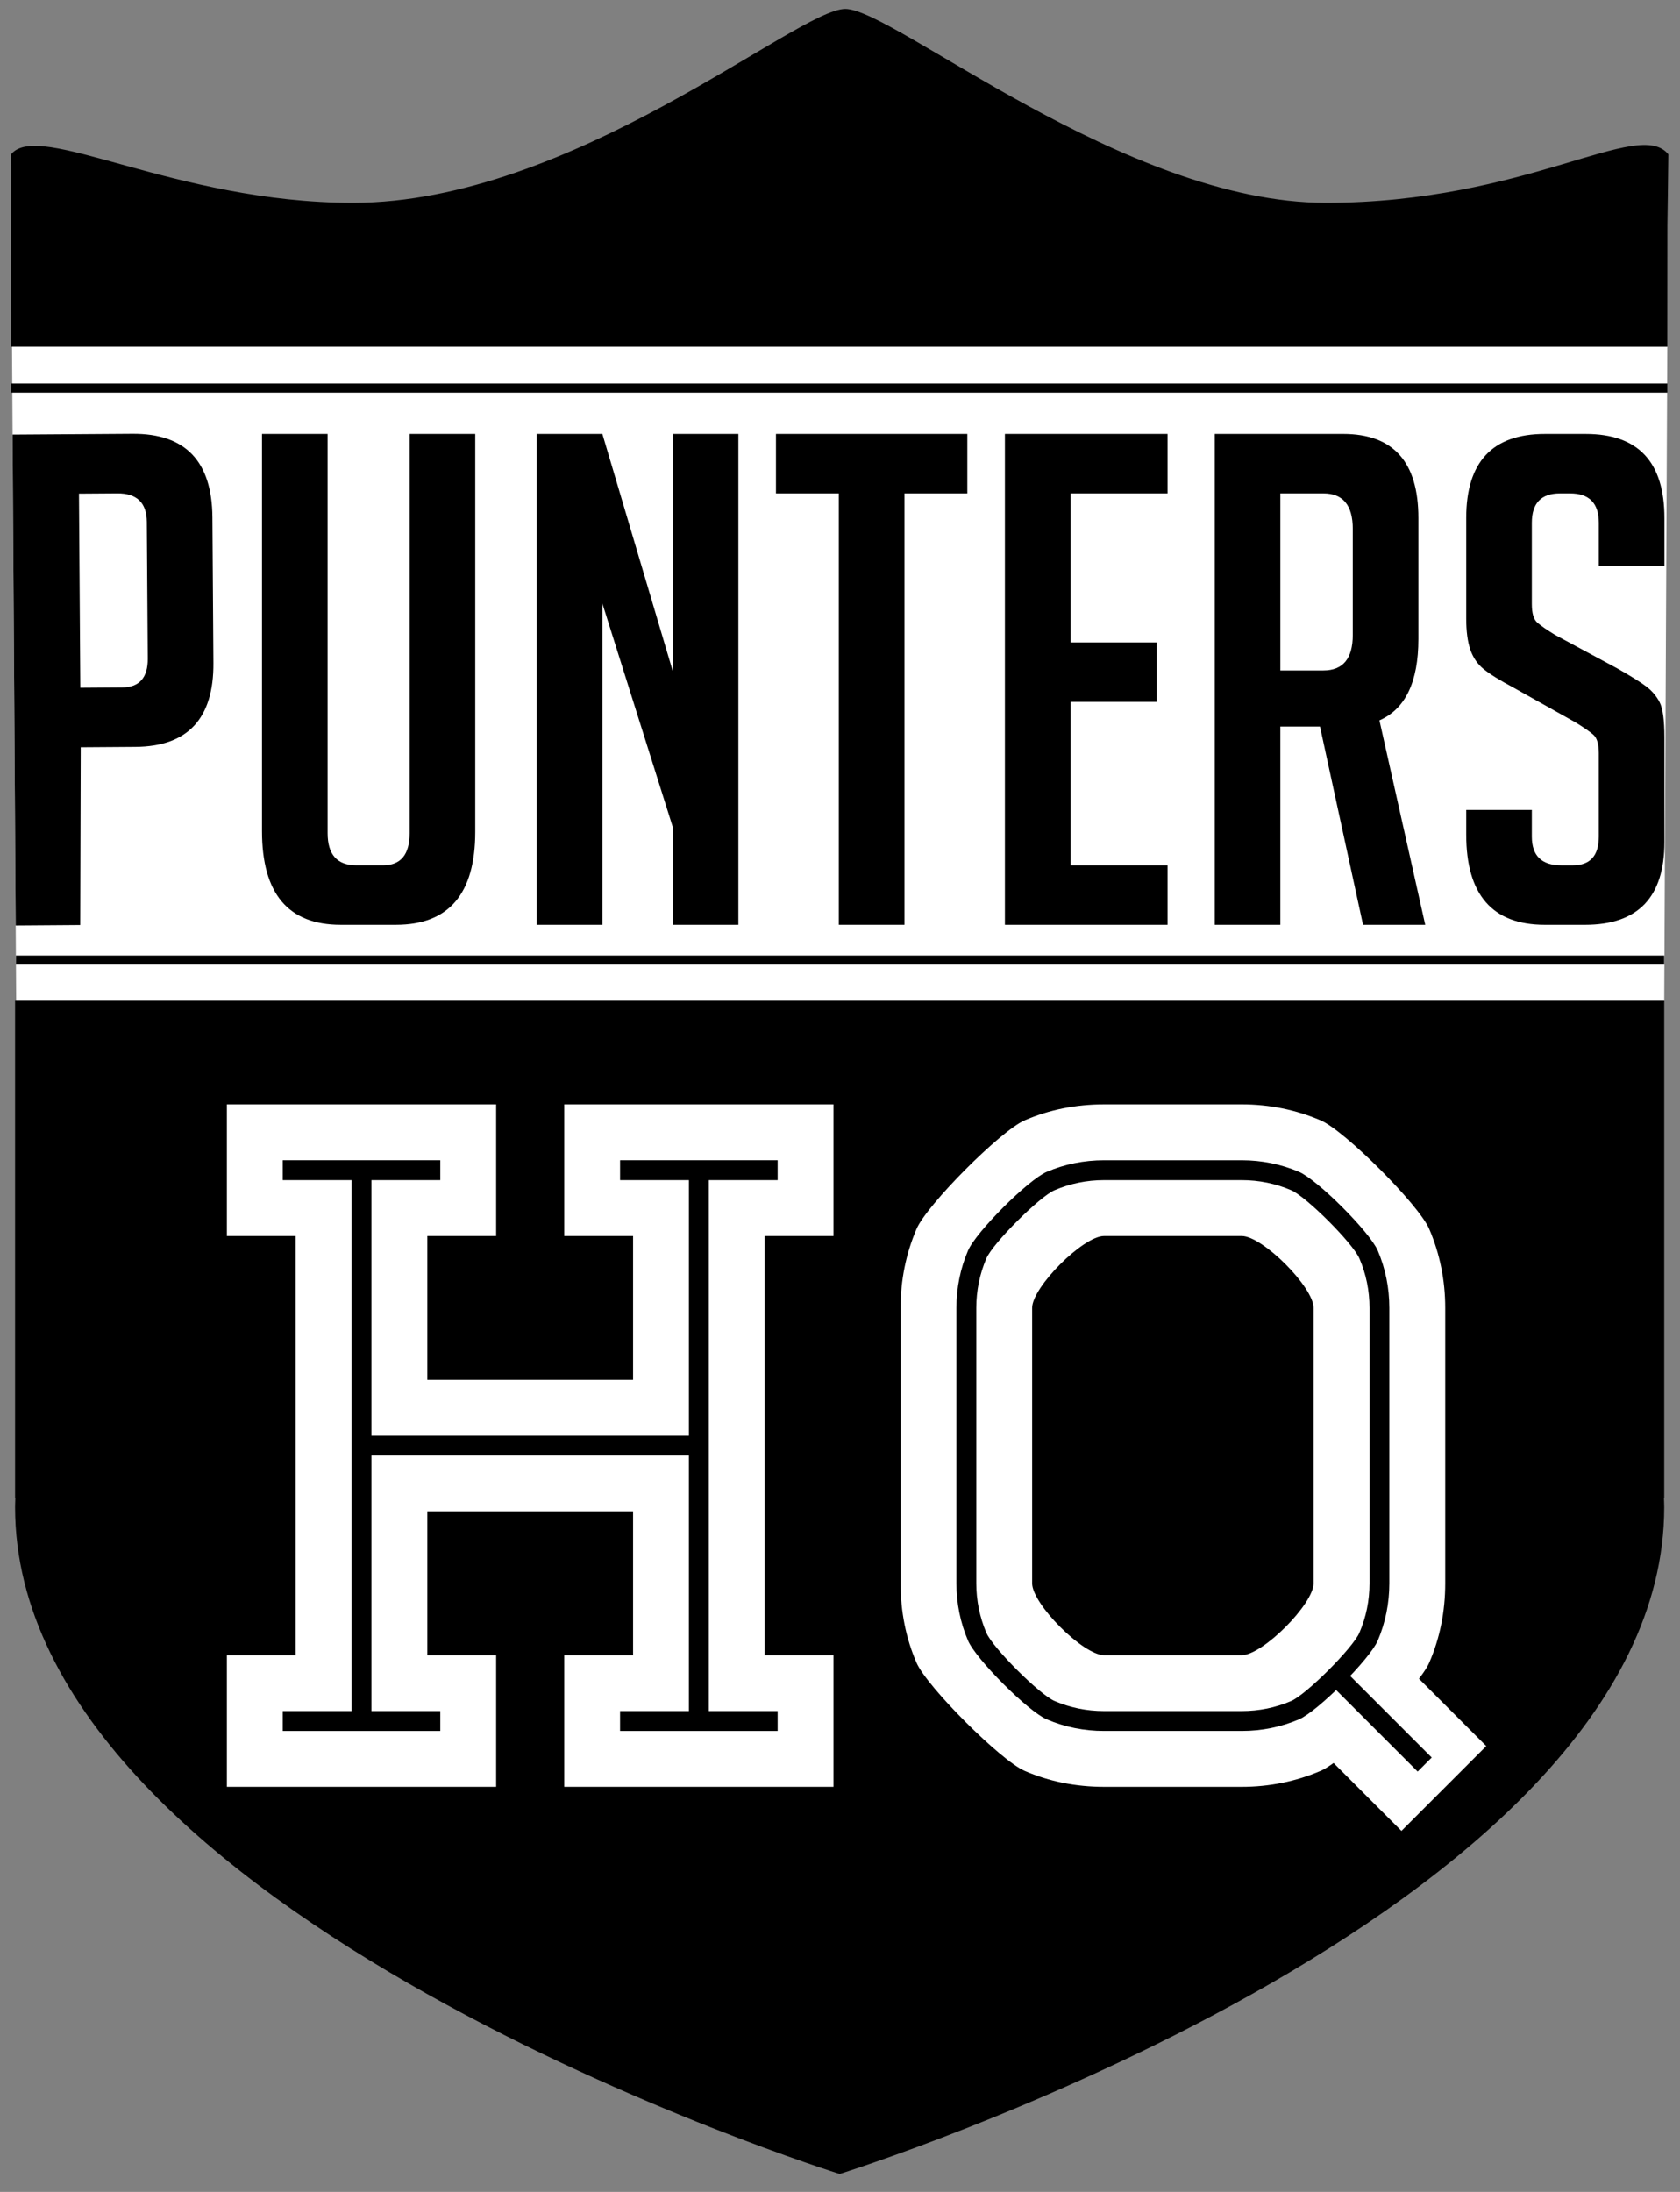 <svg width="276" height="360" xmlns="http://www.w3.org/2000/svg">

 <rect width="100%" height="100%" fill="#808080" stroke="none"/>

 <g>
  <title>background</title>
  <rect fill="none" id="canvas_background" height="362" width="278" y="-1" x="-1"/>
 </g>
 <g>
  <title>Layer 1</title>
  <g id="svg_1">
   <polygon id="svg_2" points="273.409,164.365 2.656,164.365 1.974,56.858 273.914,56.95 " fill="#FFFFFF"/>
   <path id="svg_3" d="m2.476,245.998l0.044,0c-0.01,0.502 -0.044,1.01 -0.044,1.522c0,67.277 135.467,109.529 135.467,109.529s135.466,-42.252 135.466,-109.529c0,-0.513 -0.034,-1.021 -0.045,-1.522l0.045,0l0,-81.633l-270.933,0l0,81.633z"/>
   <path id="svg_4" d="m273.932,37.068c0,0 0.154,-10.001 0.154,-11.717c-4.926,-6.12 -23.186,7.956 -56.282,7.956c-33.092,0 -71.02,-31.843 -78.931,-31.843s-44.784,31.843 -80.881,31.843c-29.335,0 -51.591,-13.657 -56.178,-7.956c0,1.134 0.005,4.647 0.01,10.07l-0.02,0c0.004,5.562 0.011,12.866 0.016,21.529l272.094,0c0.006,-7.812 0.01,-14.515 0.018,-19.882z"/>
   <path id="svg_5" d="m2.066,71.374l19.711,-0.129c8.682,-0.06 13.056,4.514 13.12,13.721l0.165,23.916c0.063,9.133 -4.211,13.728 -12.818,13.787l-8.982,0.062l-0.083,29.192l-10.602,0.075l-0.511,-80.624zm11.128,41.588l6.849,-0.047c2.844,-0.02 4.256,-1.602 4.234,-4.745l-0.155,-22.456c-0.021,-3.144 -1.643,-4.705 -4.86,-4.683l-6.288,0.043l0.22,31.888z"/>
   <path id="svg_6" d="m78.077,71.267l0,65.348c0,10.181 -4.342,15.271 -13.025,15.271l-9.095,0c-8.609,0 -12.913,-5.126 -12.913,-15.383l0,-65.236l10.779,0l0,65.573c0,3.52 1.572,5.277 4.716,5.277l4.379,0c2.919,0 4.379,-1.758 4.379,-5.277l0,-65.573l10.78,0z"/>
   <path id="svg_7" d="m110.525,110.229l0,-38.962l10.779,0l0,80.619l-10.779,0l0,-16.056l-11.565,-36.717l0,52.773l-10.779,0l0,-80.619l10.779,0l11.565,38.962z"/>
   <path id="svg_8" d="m148.588,81.036l0,70.85l-10.779,0l0,-70.85l-10.33,0l0,-9.769l31.438,0l0,9.769l-10.329,0z"/>
   <path id="svg_9" d="m165.093,151.886l0,-80.619l26.724,0l0,9.769l-15.944,0l0,24.478l14.147,0l0,9.769l-14.147,0l0,26.835l15.944,0l0,9.769l-26.724,0l0,-0.001z"/>
   <path id="svg_10" d="m199.562,71.267l21.109,0c8.233,0 12.351,4.604 12.351,13.811l0,19.874c0,7.037 -2.133,11.491 -6.4,13.362l7.523,33.572l-10.218,0l-7.074,-32.562l-6.512,0l0,32.562l-10.779,0l0,-80.619zm10.78,38.85l7.073,0c3.218,0 4.828,-1.946 4.828,-5.839l0,-17.404c0,-3.891 -1.61,-5.838 -4.828,-5.838l-7.073,0l0,29.081z"/>
   <path id="svg_11" d="m262.664,92.938l0,-7.074c0,-3.218 -1.572,-4.828 -4.716,-4.828l-1.685,0c-3.07,0 -4.604,1.61 -4.604,4.828l0,13.361c0,1.499 0.298,2.509 0.898,3.032c0.598,0.524 1.572,1.198 2.919,2.021l10.218,5.502c2.246,1.274 3.835,2.265 4.772,2.976c0.935,0.712 1.665,1.572 2.189,2.583c0.522,1.01 0.786,2.938 0.786,5.782l0,17.18c0,9.058 -4.343,13.586 -13.025,13.586l-6.624,0c-8.609,0 -12.913,-4.94 -12.913,-14.821l0,-4.042l10.779,0l0,4.379c0,3.144 1.608,4.716 4.828,4.716l1.909,0c2.844,0 4.267,-1.572 4.267,-4.716l0,-13.699c0,-1.496 -0.3,-2.507 -0.898,-3.031c-0.6,-0.523 -1.572,-1.197 -2.919,-2.021l-10.218,-5.726c-2.246,-1.197 -3.874,-2.207 -4.885,-3.032c-1.011,-0.823 -1.74,-1.89 -2.189,-3.2c-0.449,-1.309 -0.674,-3.012 -0.674,-5.109l0,-16.505c0,-9.207 4.304,-13.811 12.913,-13.811l6.736,0c8.607,0 12.913,4.604 12.913,13.811l0,7.86l-10.777,0l0,-0.002z"/>
   <g id="svg_12">
    <rect id="svg_13" height="1.5" width="272.09" y="62.992" x="1.824"/>
   </g>
   <g id="svg_14">
    <rect id="svg_15" height="1.5" width="270.791" y="156.934" x="2.619"/>
   </g>
   <g id="svg_16">
    <g id="svg_17">
     <path id="svg_18" d="m126.116,203.505l0,67.843l11.319,0l0,22.623l-45.242,0l0,-22.623l11.314,0l0,-22.618l-32.808,0l0,22.618l11.31,0l0,22.623l-45.237,0l0,-22.623l11.31,0l0,-67.843l-11.31,0l0,-22.624l45.237,0l0,22.624l-11.31,0l0,22.618l32.808,0l0,-22.618l-11.314,0l0,-22.624l45.242,0l0,22.624l-11.319,0zm1.139,-10.18l0,-2.264l-24.887,0l0,2.264l11.314,0l0,42.973l-53.162,0l0,-42.973l11.314,0l0,-2.264l-24.888,0l0,2.264l11.314,0l0,88.202l-11.314,0l0,2.264l24.888,0l0,-2.264l-11.314,0l0,-42.973l53.163,0l0,42.973l-11.314,0l0,2.264l24.887,0l0,-2.264l-11.314,0l0,-88.202l11.313,0z" fill="#FFFFFF"/>
    </g>
    <g id="svg_19">
     <path id="svg_20" d="m137.935,294.471l-46.242,0l0,-23.623l11.314,0l0,-21.618l-31.808,0l0,21.618l11.31,0l0,23.623l-46.237,0l0,-23.623l11.31,0l0,-66.843l-11.31,0l0,-23.624l46.237,0l0,23.624l-11.31,0l0,21.618l31.808,0l0,-21.618l-11.314,0l0,-23.624l46.242,0l0,23.624l-11.319,0l0,66.843l11.319,0l0,23.623zm-45.242,-1l44.242,0l0,-21.623l-11.319,0l0,-68.843l11.319,0l0,-21.624l-44.242,0l0,21.624l11.314,0l0,23.618l-33.808,0l0,-23.618l11.31,0l0,-21.624l-44.237,0l0,21.624l11.31,0l0,68.843l-11.31,0l0,21.623l44.237,0l0,-21.623l-11.31,0l0,-23.618l33.808,0l0,23.618l-11.314,0l0,21.623zm35.062,-9.18l-25.887,0l0,-3.264l11.314,0l0,-41.973l-52.162,0l0,41.973l11.314,0l0,3.264l-25.888,0l0,-3.264l11.314,0l0,-87.202l-11.314,0l0,-3.264l25.888,0l0,3.264l-11.314,0l0,41.973l52.163,0l0,-41.973l-11.314,0l0,-3.264l25.887,0l0,3.264l-11.314,0l0,87.202l11.314,0l0,3.264l-0.001,0zm-24.887,-1l23.887,0l0,-1.264l-11.314,0l0,-89.202l11.314,0l0,-1.264l-23.887,0l0,1.264l11.314,0l0,43.973l-54.162,0l0,-43.973l11.314,0l0,-1.264l-23.888,0l0,1.264l11.314,0l0,89.202l-11.314,0l0,1.264l23.888,0l0,-1.264l-11.314,0l0,-43.973l54.163,0l0,43.973l-11.314,0l0,1.264l-0.001,0z"/>
    </g>
   </g>
   <g id="svg_21">
    <g id="svg_22">
     <path id="svg_23" d="m204.002,180.881c4.627,0 9.016,0.889 13.165,2.67c4.14,1.773 16.319,13.948 18.091,18.096c1.781,4.146 2.672,8.538 2.672,13.167l0,45.225c0,4.742 -0.891,9.16 -2.672,13.25c-1.771,4.095 -13.951,16.24 -18.091,18.016c-4.149,1.776 -8.538,2.667 -13.165,2.667l-22.623,0c-4.742,0 -9.16,-0.891 -13.25,-2.667c-4.095,-1.775 -16.24,-13.921 -18.016,-18.016c-1.777,-4.09 -2.662,-8.508 -2.662,-13.25l0,-45.225c0,-4.629 0.885,-9.021 2.662,-13.167c1.775,-4.147 13.921,-16.322 18.016,-18.096c4.09,-1.781 8.508,-2.67 13.25,-2.67l22.623,0zm23.748,33.932c0,-3.233 -0.622,-6.304 -1.856,-9.209c-1.243,-2.911 -9.781,-11.443 -12.688,-12.685c-2.91,-1.239 -5.98,-1.858 -9.204,-1.858l-22.623,0c-3.234,0 -6.305,0.619 -9.21,1.858c-2.905,1.241 -11.448,9.773 -12.683,12.685c-1.244,2.905 -1.861,5.976 -1.861,9.209l0,45.225c0,3.229 0.617,6.299 1.861,9.21c1.234,2.905 9.777,11.448 12.683,12.683c2.905,1.243 5.976,1.86 9.21,1.86l22.623,0c3.224,0 6.294,-0.617 9.204,-1.86c2.906,-1.234 11.444,-9.777 12.688,-12.683c1.234,-2.911 1.856,-5.98 1.856,-9.21l0,-45.225zm-23.748,-21.488c2.905,0 5.677,0.564 8.313,1.694c2.638,1.129 10.345,8.836 11.474,11.476c1.14,2.637 1.702,5.408 1.702,8.318l0,45.225c0,2.911 -0.562,5.683 -1.702,8.324c-1.129,2.642 -8.836,10.334 -11.474,11.474c-2.637,1.129 -5.408,1.691 -8.313,1.691l-22.623,0c-2.911,0 -5.688,-0.562 -8.319,-1.691c-2.647,-1.14 -10.344,-8.832 -11.479,-11.474c-1.124,-2.642 -1.691,-5.413 -1.691,-8.324l0,-45.225c0,-2.91 0.567,-5.682 1.691,-8.318c1.135,-2.64 8.831,-10.347 11.479,-11.476c2.632,-1.13 5.408,-1.694 8.319,-1.694l22.623,0zm11.304,21.488c0,-3.122 -8.185,-11.309 -11.304,-11.309l-22.623,0c-3.125,0 -11.314,8.187 -11.314,11.309l0,45.225c0,3.13 8.189,11.31 11.314,11.31l22.623,0c3.119,0 11.304,-8.18 11.304,-11.31l0,-45.225z" fill="#FFFFFF"/>
    </g>
    <g id="svg_24">
     <path id="svg_25" d="m204.002,294.471l-22.623,0c-4.786,0 -9.312,-0.911 -13.449,-2.708c-4.169,-1.808 -16.467,-14.105 -18.275,-18.275c-1.794,-4.13 -2.703,-8.655 -2.703,-13.449l0,-45.225c0,-4.682 0.908,-9.178 2.702,-13.364c1.796,-4.192 14.094,-16.546 18.277,-18.357c4.13,-1.799 8.655,-2.711 13.448,-2.711l22.623,0c4.677,0 9.173,0.912 13.362,2.711c4.208,1.803 16.559,14.156 18.354,18.358c1.8,4.188 2.712,8.686 2.712,13.363l0,45.225c0,4.79 -0.913,9.315 -2.714,13.449c-1.807,4.179 -14.156,16.477 -18.352,18.276c-4.197,1.796 -8.692,2.707 -13.362,2.707zm-22.623,-113.09c-4.655,0 -9.046,0.885 -13.051,2.628c-3.948,1.711 -16.062,13.877 -17.756,17.835c-1.739,4.061 -2.621,8.424 -2.621,12.97l0,45.225c0,4.656 0.881,9.047 2.62,13.051c1.707,3.937 13.821,16.05 17.757,17.756c4.011,1.742 8.402,2.626 13.051,2.626l22.623,0c4.534,0 8.897,-0.884 12.968,-2.627c3.959,-1.697 16.123,-13.811 17.829,-17.754c1.746,-4.009 2.631,-8.399 2.631,-13.052l0,-45.225c0,-4.542 -0.886,-8.905 -2.631,-12.97c-1.694,-3.966 -13.857,-16.132 -17.829,-17.833c-4.064,-1.745 -8.428,-2.63 -12.968,-2.63l-22.623,0zm22.623,102.91l-22.623,0c-3.294,0 -6.459,-0.64 -9.406,-1.9c-3.057,-1.299 -11.648,-9.891 -12.947,-12.947c-1.26,-2.951 -1.9,-6.116 -1.9,-9.405l0,-45.225c0,-3.294 0.641,-6.459 1.902,-9.405c1.291,-3.047 9.881,-11.639 12.945,-12.948c2.953,-1.26 6.118,-1.898 9.406,-1.898l22.623,0c3.279,0 6.442,0.639 9.4,1.898c3.054,1.305 11.647,9.896 12.951,12.948c1.259,2.962 1.896,6.126 1.896,9.405l0,45.225c0,3.273 -0.638,6.438 -1.896,9.405c-1.311,3.062 -9.904,11.653 -12.952,12.947c-2.951,1.26 -6.114,1.9 -9.399,1.9zm-22.623,-92.729c-3.152,0 -6.186,0.611 -9.014,1.818c-2.776,1.186 -11.248,9.659 -12.418,12.42c-1.209,2.823 -1.822,5.855 -1.822,9.014l0,45.225c0,3.153 0.613,6.186 1.821,9.014c1.177,2.77 9.648,11.242 12.418,12.419c2.824,1.208 5.856,1.82 9.015,1.82l22.623,0c3.149,0 6.181,-0.612 9.008,-1.82c2.762,-1.173 11.237,-9.646 12.424,-12.419c1.205,-2.842 1.816,-5.875 1.816,-9.014l0,-45.225c0,-3.144 -0.611,-6.177 -1.816,-9.014c-1.181,-2.764 -9.657,-11.238 -12.424,-12.42c-2.833,-1.207 -5.864,-1.818 -9.008,-1.818l-22.623,0zm22.623,90.465l-22.623,0c-2.972,0 -5.837,-0.583 -8.517,-1.731c-2.766,-1.191 -10.556,-8.979 -11.741,-11.736c-1.148,-2.7 -1.731,-5.566 -1.731,-8.521l0,-45.225c0,-2.956 0.583,-5.82 1.731,-8.515c1.192,-2.774 8.984,-10.563 11.742,-11.739c2.681,-1.15 5.546,-1.734 8.516,-1.734l22.623,0c2.961,0 5.824,0.584 8.511,1.734c2.766,1.185 10.554,8.974 11.736,11.739c1.155,2.674 1.742,5.539 1.742,8.515l0,45.225c0,2.974 -0.587,5.842 -1.743,8.522c-1.175,2.749 -8.962,10.536 -11.734,11.734c-2.686,1.149 -5.549,1.732 -8.512,1.732zm-22.623,-88.202c-2.833,0 -5.566,0.557 -8.122,1.653c-2.489,1.062 -10.141,8.712 -11.217,11.214c-1.095,2.568 -1.65,5.301 -1.65,8.121l0,45.225c0,2.819 0.556,5.554 1.651,8.128c1.068,2.487 8.721,10.137 11.216,11.211c2.554,1.095 5.286,1.65 8.122,1.65l22.623,0c2.827,0 5.558,-0.556 8.116,-1.651c2.501,-1.08 10.15,-8.729 11.211,-11.21c1.104,-2.557 1.662,-5.291 1.662,-8.128l0,-45.225c0,-2.838 -0.559,-5.569 -1.661,-8.12c-1.067,-2.496 -8.716,-10.146 -11.211,-11.214c-2.562,-1.098 -5.293,-1.654 -8.117,-1.654l-22.623,0zm22.623,78.023l-22.623,0c-3.423,0 -11.814,-8.388 -11.814,-11.81l0,-45.225c0,-3.421 8.392,-11.809 11.814,-11.809l22.623,0c3.42,0 11.804,8.388 11.804,11.809l0,45.225c0,3.422 -8.384,11.81 -11.804,11.81zm-22.623,-67.843c-2.83,0 -10.814,7.98 -10.814,10.809l0,45.225c0,2.829 7.984,10.81 10.814,10.81l22.623,0c2.827,0 10.804,-7.98 10.804,-10.81l0,-45.225c0,-2.828 -7.977,-10.809 -10.804,-10.809l-22.623,0z"/>
    </g>
   </g>
   <g id="svg_26">
    <g id="svg_27">
     <rect id="svg_28" height="17.555" width="19.702" fill="#FFFFFF" transform="matrix(0.707,-0.707,0.707,0.707,-128.297,479.165) " y="109.797" x="379.771"/>
    </g>
   </g>
   <g id="svg_29">
    <g id="svg_30">
     <rect id="svg_31" height="19.555" width="2.266" stroke-miterlimit="10" stroke="#000000" transform="matrix(0.707,-0.707,0.707,0.707,-126.189,474.481) " y="104.113" x="384.239"/>
    </g>
   </g>
  </g>
 </g>
</svg>